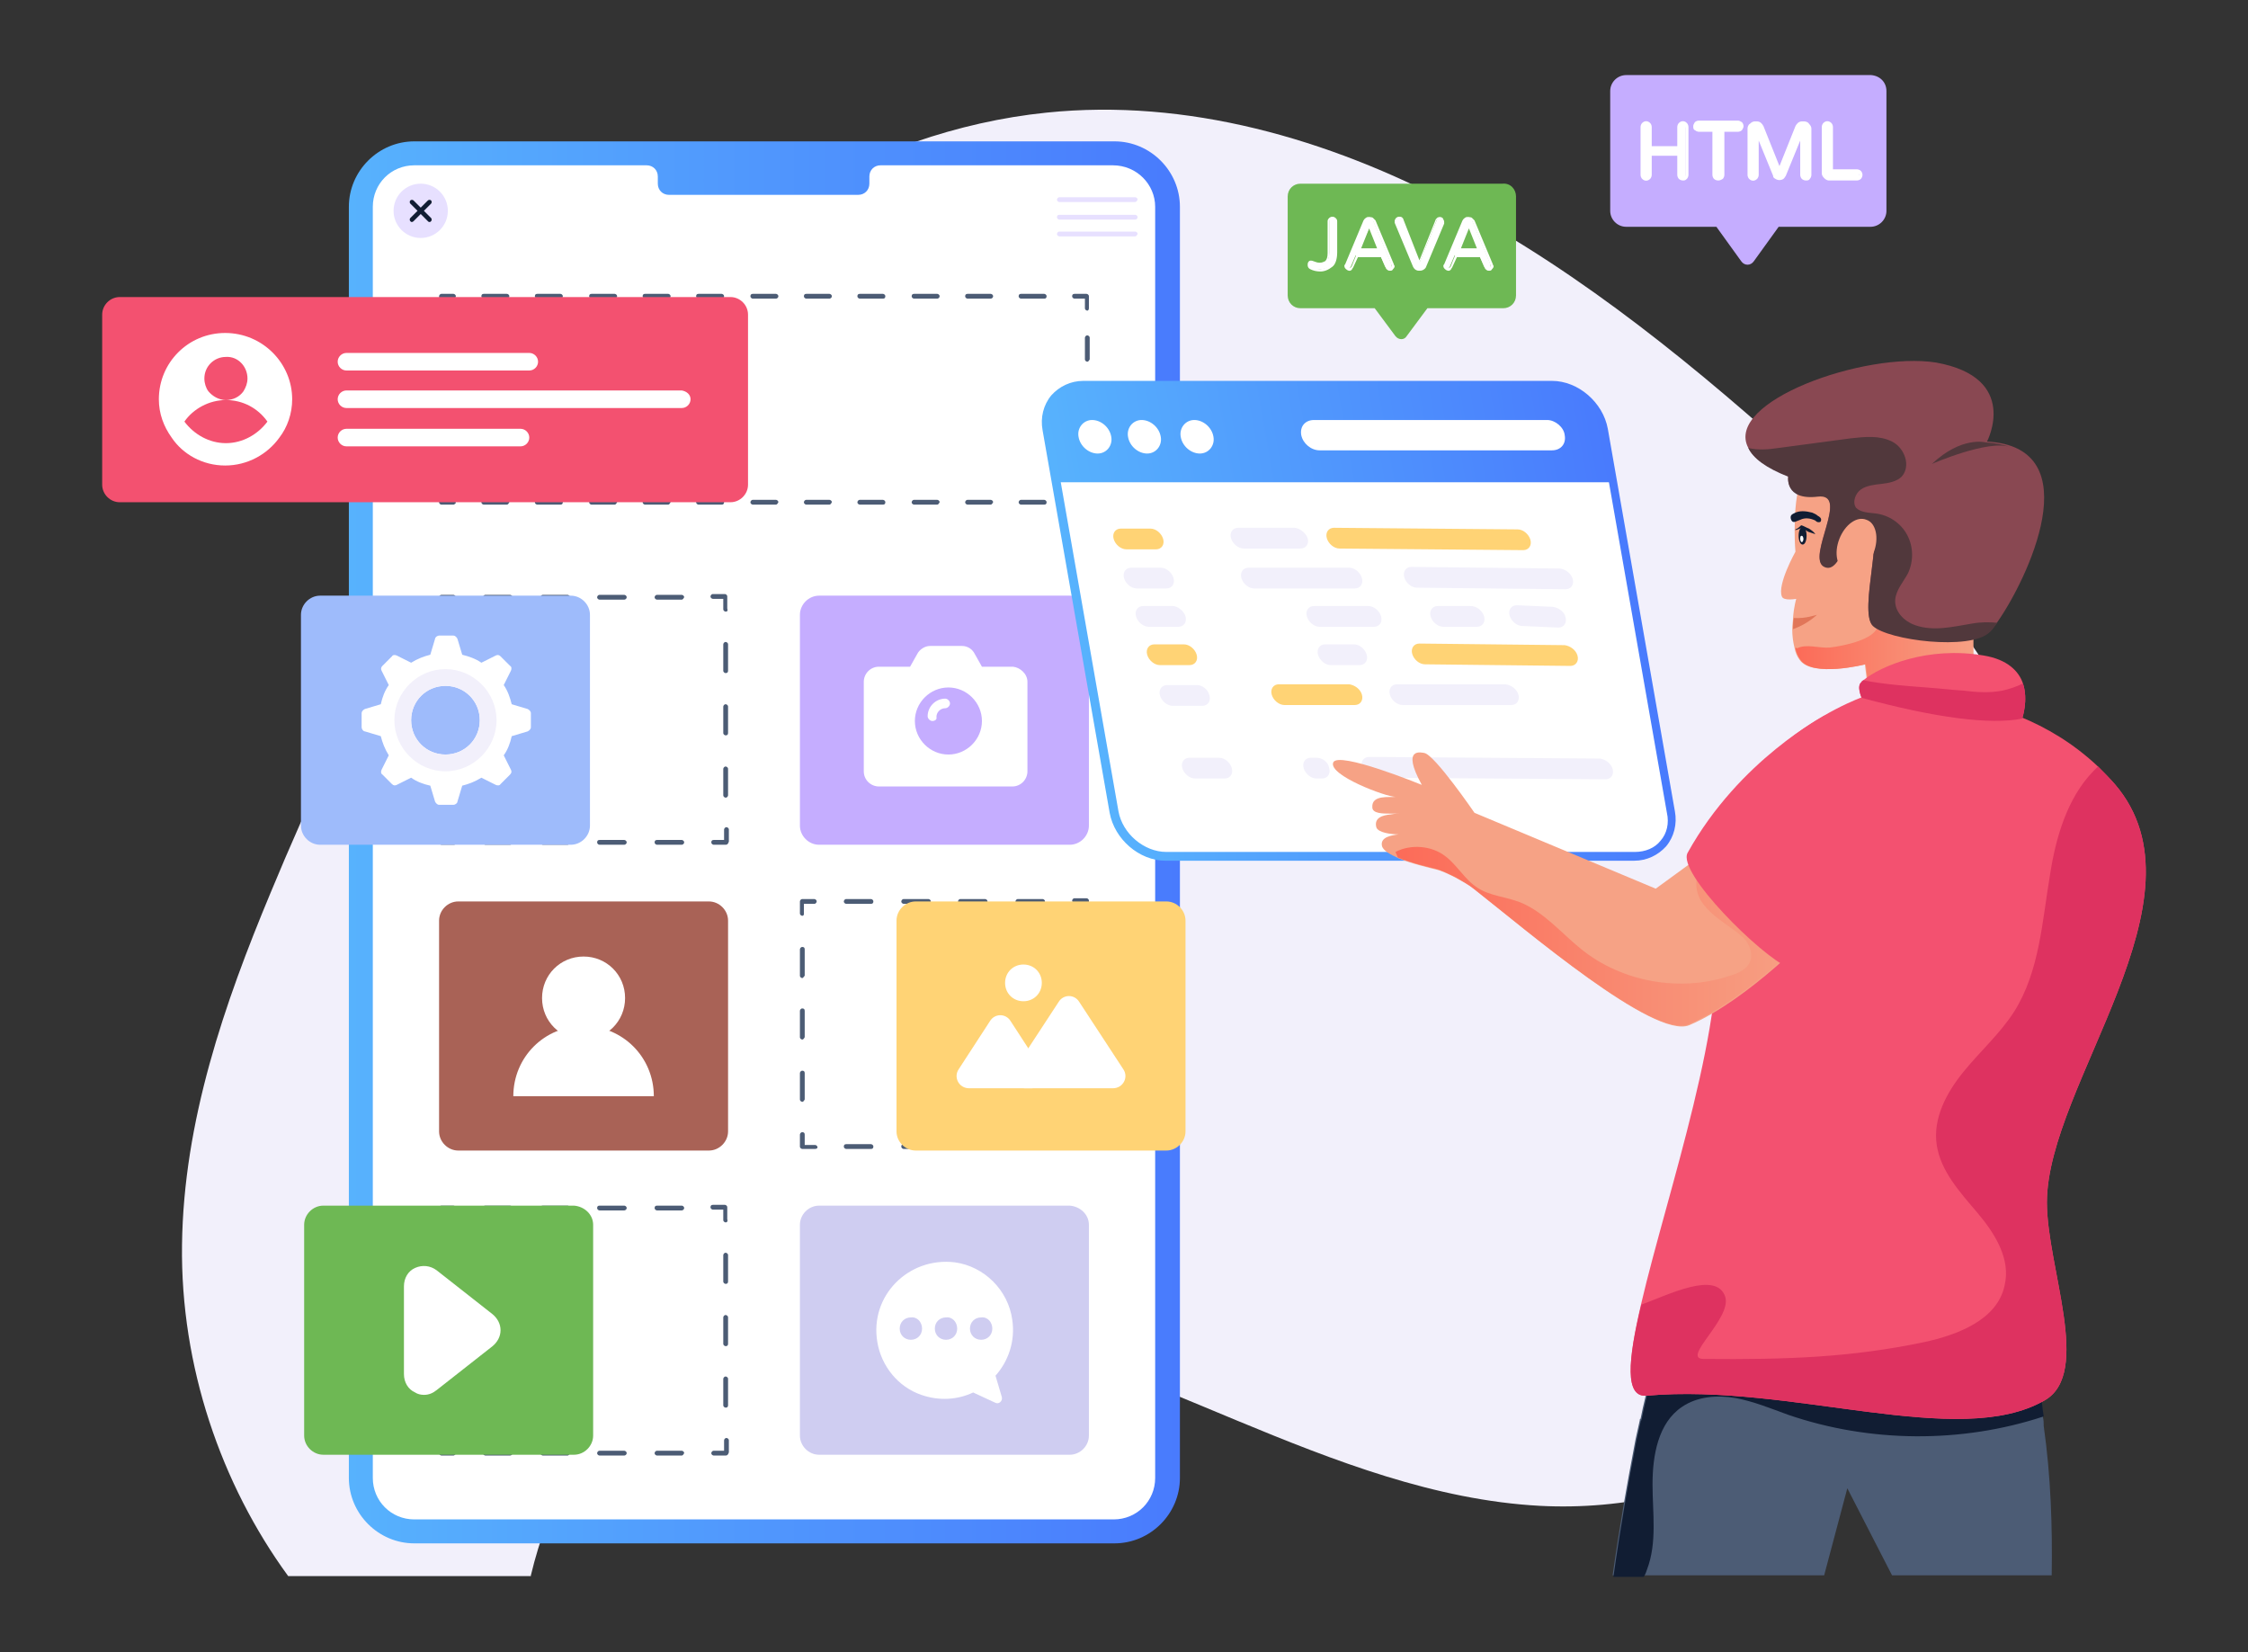 <svg xmlns="http://www.w3.org/2000/svg" enable-background="new 0 0 300 300" viewBox="9.201 46.595 281.589 206.91"><rect x="9.201" y="46.595" width="281.589" height="206.91" fill="#333333" stroke="none"/><path fill="#f2f0fb" d="M75.7 243.9c2.2-9.1 6.3-17 13.2-22.7 10.6-8.9 24.5-11 37.5-9.1 13 1.8 25.4 7.3 37.7 12.4 12.3 5.1 24.9 10 38 10.7 21 1.1 42.6-9.9 55-29.6 12.4-19.7 14.7-47.9 4.4-69.2-6.1-12.6-15.9-22.1-25.6-31-13.9-12.6-28.4-24.5-44.4-33s-33.7-13.5-51.2-11.7C117.9 63 97.1 76.2 80.9 94.3c-16.2 18-28.1 40.7-37.8 64.1-5.8 13.9-10.9 28.6-11.1 44.1-.2 15.2 4.9 30 13.3 41.5h30.4z"/><linearGradient id="a" x1="52.855" x2="156.963" y1="152.145" y2="152.145" gradientUnits="userSpaceOnUse"><stop offset="0" stop-color="#57b2fd"/><stop offset="1" stop-color="#497bfd"/></linearGradient><path fill="url(#a)" d="M157 72.5v159.2c0 4.5-3.7 8.2-8.2 8.2H61.1c-4.5 0-8.2-3.7-8.2-8.2V72.5c0-4.5 3.7-8.2 8.2-8.2h87.7c4.5 0 8.2 3.7 8.2 8.2z"/><path fill="#fff" d="M153.9 72.5v159.2c0 2.9-2.3 5.2-5.2 5.2H61.1c-2.9 0-5.2-2.3-5.2-5.2V72.5c0-2.9 2.3-5.2 5.2-5.2h29.1c.8 0 1.4.6 1.4 1.4v.9c0 .8.6 1.4 1.4 1.4h23.7c.8 0 1.4-.6 1.4-1.4v-.9c0-.8.6-1.4 1.4-1.4h29.1c3 0 5.3 2.4 5.3 5.2z"/><circle cx="61.9" cy="73" r="3.4" fill="#e7e0ff"/><path fill="#111d33" d="M63 74.4c-.1 0-.1 0-.2-.1l-2.2-2.2c-.1-.1-.1-.3 0-.4.1-.1.3-.1.4 0l2.2 2.2c.1.1.1.3 0 .4-.1.1-.1.1-.2.1z"/><path fill="#111d33" d="M60.8 74.4c-.1 0-.1 0-.2-.1s-.1-.3 0-.4l2.2-2.2c.1-.1.3-.1.4 0 .1.1.1.3 0 .4L61 74.3c-.1.1-.2.1-.2.1z"/><path fill="#e7e0ff" d="M151.4 71.9h-9.5c-.1 0-.3-.1-.3-.3 0-.1.1-.3.3-.3h9.5c.1 0 .3.1.3.3-.1.2-.2.3-.3.3zM151.4 74.1h-9.5c-.1 0-.3-.1-.3-.3s.1-.3.3-.3h9.5c.1 0 .3.1.3.3s-.2.3-.3.3zM151.4 76.2h-9.5c-.1 0-.3-.1-.3-.3 0-.1.1-.3.3-.3h9.5c.1 0 .3.1.3.3-.1.2-.2.3-.3.3z"/><path fill="#4c5c75" d="M145.4 85.5c-.1 0-.3-.1-.3-.3V84h-1.3c-.1 0-.3-.1-.3-.3s.1-.3.3-.3h1.5c.1 0 .3.1.3.3v1.5c0 .2-.1.3-.2.3zM145.4 104.6c-.1 0-.3-.1-.3-.3v-2.7c0-.1.1-.3.3-.3.1 0 .3.1.3.3v2.7c-.1.2-.2.3-.3.3zm0-6.3c-.1 0-.3-.1-.3-.3v-2.7c0-.1.1-.3.3-.3.1 0 .3.1.3.3V98c-.1.1-.2.3-.3.3zm0-6.4c-.1 0-.3-.1-.3-.3v-2.7c0-.1.1-.3.3-.3.1 0 .3.1.3.3v2.7c-.1.2-.2.3-.3.3zM145.4 109.8h-1.5c-.1 0-.3-.1-.3-.3 0-.1.1-.3.3-.3h1.3V108c0-.1.1-.3.3-.3.1 0 .3.1.3.3v1.5c-.2.2-.3.3-.4.3zM140 109.8h-2.9c-.1 0-.3-.1-.3-.3 0-.1.1-.3.3-.3h2.9c.1 0 .3.1.3.3 0 .2-.1.3-.3.3zm-6.7 0h-2.9c-.1 0-.3-.1-.3-.3 0-.1.1-.3.3-.3h2.9c.1 0 .3.1.3.3-.1.2-.2.3-.3.3zm-6.7 0h-2.9c-.1 0-.3-.1-.3-.3 0-.1.1-.3.3-.3h2.9c.1 0 .3.1.3.3-.1.2-.2.3-.3.3zm-6.8 0h-2.9c-.1 0-.3-.1-.3-.3 0-.1.1-.3.3-.3h2.9c.1 0 .3.1.3.3 0 .2-.1.3-.3.3zm-6.7 0h-2.9c-.1 0-.3-.1-.3-.3 0-.1.1-.3.3-.3h2.9c.1 0 .3.1.3.3-.1.2-.2.3-.3.3zm-6.7 0h-2.9c-.1 0-.3-.1-.3-.3 0-.1.1-.3.3-.3h2.9c.1 0 .3.1.3.3-.1.2-.2.3-.3.3zm-6.8 0h-2.9c-.1 0-.3-.1-.3-.3 0-.1.1-.3.3-.3h2.9c.1 0 .3.1.3.3 0 .2-.1.3-.3.3zm-6.7 0H90c-.1 0-.3-.1-.3-.3 0-.1.1-.3.3-.3h2.9c.1 0 .3.1.3.3-.1.2-.2.3-.3.3zm-6.7 0h-2.9c-.1 0-.3-.1-.3-.3 0-.1.1-.3.3-.3h2.9c.1 0 .3.1.3.3-.1.2-.2.3-.3.3zm-6.8 0h-2.9c-.1 0-.3-.1-.3-.3 0-.1.1-.3.3-.3h2.9c.1 0 .3.1.3.3 0 .2-.1.3-.3.3zm-6.7 0h-2.9c-.1 0-.3-.1-.3-.3 0-.1.1-.3.3-.3h2.9c.1 0 .3.1.3.3-.1.2-.2.3-.3.3zM66 109.8h-1.5c-.1 0-.3-.1-.3-.3V108c0-.1.1-.3.3-.3.1 0 .3.1.3.3v1.3H66c.1 0 .3.1.3.3-.1.1-.2.2-.3.2zM64.5 104.6c-.1 0-.3-.1-.3-.3v-2.7c0-.1.1-.3.3-.3.1 0 .3.1.3.3v2.7c-.1.2-.2.3-.3.3zm0-6.3c-.1 0-.3-.1-.3-.3v-2.7c0-.1.1-.3.3-.3.1 0 .3.1.3.3V98c-.1.1-.2.3-.3.3zm0-6.4c-.1 0-.3-.1-.3-.3v-2.7c0-.1.1-.3.3-.3.1 0 .3.1.3.3v2.7c-.1.2-.2.3-.3.3zM64.5 85.5c-.1 0-.3-.1-.3-.3v-1.5c0-.1.1-.3.3-.3H66c.1 0 .3.1.3.3s-.2.3-.3.3h-1.3v1.3c0 .1-.1.2-.2.2zM140 84h-2.9c-.1 0-.3-.1-.3-.3s.1-.3.3-.3h2.9c.1 0 .3.1.3.3s-.1.3-.3.3zm-6.7 0h-2.9c-.1 0-.3-.1-.3-.3s.1-.3.3-.3h2.9c.1 0 .3.1.3.3s-.2.3-.3.3zm-6.7 0h-2.9c-.1 0-.3-.1-.3-.3s.1-.3.3-.3h2.9c.1 0 .3.1.3.3s-.2.3-.3.3zm-6.8 0h-2.9c-.1 0-.3-.1-.3-.3s.1-.3.3-.3h2.9c.1 0 .3.1.3.3s-.1.3-.3.3zm-6.7 0h-2.9c-.1 0-.3-.1-.3-.3s.1-.3.3-.3h2.9c.1 0 .3.1.3.3s-.2.3-.3.3zm-6.7 0h-2.9c-.1 0-.3-.1-.3-.3s.1-.3.3-.3h2.9c.1 0 .3.1.3.3s-.2.3-.3.3zm-6.8 0h-2.9c-.1 0-.3-.1-.3-.3s.1-.3.3-.3h2.9c.1 0 .3.1.3.3s-.1.3-.3.3zm-6.7 0H90c-.1 0-.3-.1-.3-.3s.1-.3.3-.3h2.9c.1 0 .3.1.3.3s-.2.3-.3.3zm-6.7 0h-2.9c-.1 0-.3-.1-.3-.3s.1-.3.3-.3h2.9c.1 0 .3.1.3.3s-.2.3-.3.3zm-6.8 0h-2.9c-.1 0-.3-.1-.3-.3s.1-.3.3-.3h2.9c.1 0 .3.1.3.3s-.1.3-.3.3zm-6.7 0h-2.9c-.1 0-.3-.1-.3-.3s.1-.3.3-.3h2.9c.1 0 .3.1.3.3s-.2.3-.3.3z"/><path fill="#f35170" d="M102.9 86v21.3c0 1.2-1 2.2-2.2 2.2H24.2c-1.2 0-2.2-1-2.2-2.2V86c0-1.2 1-2.2 2.2-2.2h76.5c1.2 0 2.2 1 2.2 2.2z"/><path fill="#fff" d="M45.8 96.6c0 1.8-.6 3.5-1.6 4.8-1.5 2.1-4 3.5-6.8 3.5s-5.3-1.4-6.7-3.5c-1-1.4-1.6-3-1.6-4.8 0-4.6 3.7-8.3 8.3-8.3 4.7 0 8.4 3.8 8.4 8.3z"/><path fill="#f35170" d="M40.2 94c0 .6-.2 1.1-.5 1.6-.5.7-1.3 1.1-2.2 1.1-.9 0-1.7-.5-2.2-1.1-.3-.4-.5-1-.5-1.6 0-1.5 1.2-2.7 2.7-2.7 1.5-.1 2.7 1.2 2.7 2.7zM42.7 99.4c-1.2 1.6-3.1 2.7-5.2 2.7s-4-1.1-5.2-2.7c1.1-1.6 3.1-2.7 5.2-2.7s4 1 5.2 2.7z"/><path fill="#fff" d="M76.6 91.9c0 .6-.5 1.1-1.1 1.1H52.6c-.6 0-1.1-.5-1.1-1.1 0-.6.5-1.1 1.1-1.1h22.9c.6 0 1.1.5 1.1 1.1zM95.7 96.6c0 .6-.5 1.1-1.1 1.1h-42c-.6 0-1.1-.5-1.1-1.1 0-.6.5-1.1 1.1-1.1h42c.6.1 1.1.5 1.1 1.1zM75.5 101.4c0 .6-.5 1.1-1.1 1.1H52.6c-.6 0-1.1-.5-1.1-1.1 0-.6.5-1.1 1.1-1.1h21.8c.6 0 1.1.5 1.1 1.1z"/><path fill="#4c5c75" d="M100.1 123.2c-.1 0-.3-.1-.3-.3v-1.3h-1.3c-.1 0-.3-.1-.3-.3 0-.1.1-.3.3-.3h1.5c.1 0 .3.1.3.3v1.5c.1.3 0 .4-.2.4zM100.1 146.5c-.1 0-.3-.1-.3-.3v-3.3c0-.1.1-.3.3-.3.1 0 .3.1.3.3v3.3c0 .1-.1.3-.3.3zm0-7.8c-.1 0-.3-.1-.3-.3v-3.3c0-.1.1-.3.3-.3.1 0 .3.1.3.3v3.3c0 .2-.1.3-.3.3zm0-7.8c-.1 0-.3-.1-.3-.3v-3.3c0-.1.1-.3.3-.3.1 0 .3.1.3.3v3.3c0 .2-.1.3-.3.3zM100.1 152.4h-1.5c-.1 0-.3-.1-.3-.3s.1-.3.3-.3h1.3v-1.3c0-.1.1-.3.3-.3.1 0 .3.1.3.3v1.5c-.1.3-.2.4-.4.4zM94.6 152.4h-3.1c-.1 0-.3-.1-.3-.3s.1-.3.3-.3h3.1c.1 0 .3.1.3.3s-.2.3-.3.3zm-7.2 0h-3.1c-.1 0-.3-.1-.3-.3s.1-.3.3-.3h3.1c.1 0 .3.1.3.3s-.2.3-.3.3zm-7.1 0h-3.1c-.1 0-.3-.1-.3-.3s.1-.3.3-.3h3.1c.1 0 .3.1.3.3s-.2.3-.3.3zm-7.2 0H70c-.1 0-.3-.1-.3-.3s.1-.3.3-.3h3.1c.1 0 .3.1.3.3s-.2.3-.3.3zM66 152.4h-1.5c-.1 0-.3-.1-.3-.3v-1.5c0-.1.1-.3.3-.3.1 0 .3.1.3.3v1.3H66c.1 0 .3.1.3.3s-.2.2-.3.2zM64.5 146.5c-.1 0-.3-.1-.3-.3v-3.3c0-.1.1-.3.3-.3.1 0 .3.1.3.3v3.3c-.1.1-.2.3-.3.3zm0-7.8c-.1 0-.3-.1-.3-.3v-3.3c0-.1.1-.3.3-.3.1 0 .3.1.3.3v3.3c-.1.2-.2.3-.3.3zm0-7.8c-.1 0-.3-.1-.3-.3v-3.3c0-.1.1-.3.3-.3.1 0 .3.1.3.3v3.3c-.1.2-.2.3-.3.3zM64.5 123.2c-.1 0-.3-.1-.3-.3v-1.5c0-.1.1-.3.3-.3H66c.1 0 .3.1.3.3 0 .1-.1.3-.3.3h-1.3v1.3c0 .1-.1.2-.2.2zM94.6 121.7h-3.1c-.1 0-.3-.1-.3-.3 0-.1.1-.3.3-.3h3.1c.1 0 .3.1.3.3-.1.2-.2.3-.3.3zm-7.2 0h-3.1c-.1 0-.3-.1-.3-.3 0-.1.1-.3.3-.3h3.1c.1 0 .3.1.3.3 0 .2-.2.3-.3.3zm-7.1 0h-3.1c-.1 0-.3-.1-.3-.3 0-.1.1-.3.3-.3h3.1c.1 0 .3.1.3.3-.1.2-.2.3-.3.3zm-7.2 0H70c-.1 0-.3-.1-.3-.3 0-.1.1-.3.3-.3h3.1c.1 0 .3.1.3.3 0 .2-.2.3-.3.3zM145.4 161.3c-.1 0-.3-.1-.3-.3v-1.3h-1.3c-.1 0-.3-.1-.3-.3 0-.1.1-.3.3-.3h1.5c.1 0 .3.1.3.3v1.5c0 .3-.1.4-.2.4zM145.4 184.6c-.1 0-.3-.1-.3-.3V181c0-.1.1-.3.3-.3.1 0 .3.1.3.3v3.3c-.1.2-.2.3-.3.3zm0-7.8c-.1 0-.3-.1-.3-.3v-3.3c0-.1.1-.3.3-.3.1 0 .3.1.3.3v3.3c-.1.2-.2.3-.3.3zm0-7.7c-.1 0-.3-.1-.3-.3v-3.3c0-.1.1-.3.3-.3.1 0 .3.1.3.3v3.3c-.1.1-.2.3-.3.3zM145.4 190.5h-1.5c-.1 0-.3-.1-.3-.3s.1-.3.3-.3h1.3v-1.3c0-.1.1-.3.3-.3.1 0 .3.1.3.3v1.5c-.2.3-.3.4-.4.4zM139.8 190.5h-3.1c-.1 0-.3-.1-.3-.3s.1-.3.3-.3h3.1c.1 0 .3.1.3.3s-.2.3-.3.3zm-7.2 0h-3.1c-.1 0-.3-.1-.3-.3s.1-.3.3-.3h3.1c.1 0 .3.1.3.3s-.1.3-.3.3zm-7.1 0h-3.1c-.1 0-.3-.1-.3-.3s.1-.3.3-.3h3.1c.1 0 .3.1.3.3s-.2.3-.3.3zm-7.2 0h-3.1c-.1 0-.3-.1-.3-.3s.1-.3.3-.3h3.1c.1 0 .3.1.3.3s-.1.3-.3.3zM111.2 190.5h-1.5c-.1 0-.3-.1-.3-.3v-1.5c0-.1.1-.3.3-.3s.3.1.3.3v1.3h1.3c.1 0 .3.1.3.3s-.3.2-.4.2zM109.7 184.6c-.1 0-.3-.1-.3-.3V181c0-.1.1-.3.3-.3s.3.1.3.3v3.3c-.1.2-.2.3-.3.3zm0-7.8c-.1 0-.3-.1-.3-.3v-3.3c0-.1.1-.3.3-.3s.3.1.3.3v3.3c-.1.2-.2.3-.3.3zm0-7.7c-.1 0-.3-.1-.3-.3v-3.3c0-.1.1-.3.3-.3s.3.1.3.3v3.3c-.1.1-.2.3-.3.3zM109.7 161.3c-.1 0-.3-.1-.3-.3v-1.5c0-.1.1-.3.3-.3h1.5c.1 0 .3.1.3.3 0 .1-.1.3-.3.3h-1.3v1.3c0 .1-.1.2-.2.2zM139.8 159.8h-3.1c-.1 0-.3-.1-.3-.3 0-.1.1-.3.3-.3h3.1c.1 0 .3.1.3.3-.1.2-.2.3-.3.3zm-7.2 0h-3.1c-.1 0-.3-.1-.3-.3 0-.1.1-.3.3-.3h3.1c.1 0 .3.1.3.3 0 .2-.1.3-.3.3zm-7.1 0h-3.1c-.1 0-.3-.1-.3-.3 0-.1.1-.3.3-.3h3.1c.1 0 .3.1.3.3-.1.2-.2.3-.3.3zm-7.2 0h-3.1c-.1 0-.3-.1-.3-.3 0-.1.1-.3.3-.3h3.1c.1 0 .3.1.3.3 0 .2-.1.3-.3.3z"/><path fill="#9ebbfb" d="M83.1 123.6V150c0 1.3-1.1 2.4-2.4 2.4H49.3c-1.3 0-2.4-1.1-2.4-2.4v-26.4c0-1.3 1.1-2.4 2.4-2.4h31.4c1.3 0 2.4 1.1 2.4 2.4z"/><path fill="#c5adff" d="M145.6 123.6V150c0 1.3-1.1 2.4-2.4 2.4h-31.4c-1.3 0-2.4-1.1-2.4-2.4v-26.4c0-1.3 1.1-2.4 2.4-2.4h31.4c1.3 0 2.4 1.1 2.4 2.4z"/><path fill="#ffd375" d="M157.7 161.9v26.4c0 1.3-1.1 2.4-2.4 2.4h-31.4c-1.3 0-2.4-1.1-2.4-2.4v-26.4c0-1.3 1.1-2.4 2.4-2.4h31.4c1.3 0 2.4 1.1 2.4 2.4z"/><path fill="#a96256" d="M100.4 161.9v26.4c0 1.3-1.1 2.4-2.4 2.4H66.6c-1.3 0-2.4-1.1-2.4-2.4v-26.4c0-1.3 1.1-2.4 2.4-2.4H98c1.3 0 2.4 1.1 2.4 2.4z"/><path fill="#cfcdf1" d="M145.6 200v26.4c0 1.3-1.1 2.4-2.4 2.4h-31.4c-1.3 0-2.4-1.1-2.4-2.4V200c0-1.3 1.1-2.4 2.4-2.4h31.4c1.3.1 2.4 1.1 2.4 2.4z"/><path fill="#4c5c75" d="M100.1 199.7c-.1 0-.3-.1-.3-.3v-1.3h-1.3c-.1 0-.3-.1-.3-.3s.1-.3.3-.3h1.5c.1 0 .3.1.3.3v1.5c.1.2 0 .4-.2.4zM100.1 222.9c-.1 0-.3-.1-.3-.3v-3.3c0-.1.1-.3.3-.3.1 0 .3.1.3.3v3.3c0 .2-.1.3-.3.3zm0-7.7c-.1 0-.3-.1-.3-.3v-3.3c0-.1.1-.3.3-.3.1 0 .3.1.3.3v3.3c0 .2-.1.3-.3.3zm0-7.8c-.1 0-.3-.1-.3-.3v-3.3c0-.1.1-.3.3-.3.1 0 .3.1.3.3v3.3c0 .2-.1.3-.3.3zM100.1 228.9h-1.5c-.1 0-.3-.1-.3-.3 0-.1.1-.3.3-.3h1.3V227c0-.1.1-.3.3-.3.1 0 .3.1.3.3v1.5c-.1.3-.2.4-.4.4zM94.6 228.9h-3.1c-.1 0-.3-.1-.3-.3 0-.1.1-.3.3-.3h3.1c.1 0 .3.1.3.3-.1.2-.2.3-.3.3zm-7.2 0h-3.1c-.1 0-.3-.1-.3-.3 0-.1.1-.3.3-.3h3.1c.1 0 .3.1.3.3 0 .2-.2.3-.3.3zm-7.1 0h-3.1c-.1 0-.3-.1-.3-.3 0-.1.1-.3.3-.3h3.1c.1 0 .3.1.3.3-.1.2-.2.3-.3.3zm-7.2 0H70c-.1 0-.3-.1-.3-.3 0-.1.1-.3.3-.3h3.1c.1 0 .3.1.3.3 0 .2-.2.3-.3.3zM66 228.9h-1.5c-.1 0-.3-.1-.3-.3v-1.5c0-.1.1-.3.3-.3.1 0 .3.1.3.3v1.3H66c.1 0 .3.1.3.3-.1.1-.2.2-.3.2zM64.5 222.9c-.1 0-.3-.1-.3-.3v-3.3c0-.1.1-.3.3-.3.1 0 .3.1.3.3v3.3c-.1.2-.2.3-.3.3zm0-7.7c-.1 0-.3-.1-.3-.3v-3.3c0-.1.1-.3.3-.3.1 0 .3.1.3.3v3.3c-.1.2-.2.3-.3.3zm0-7.8c-.1 0-.3-.1-.3-.3v-3.3c0-.1.1-.3.3-.3.1 0 .3.1.3.3v3.3c-.1.2-.2.3-.3.3zM64.5 199.7c-.1 0-.3-.1-.3-.3v-1.5c0-.1.1-.3.3-.3H66c.1 0 .3.1.3.3s-.1.3-.3.3h-1.3v1.3s-.1.2-.2.2zM94.6 198.2h-3.1c-.1 0-.3-.1-.3-.3s.1-.3.3-.3h3.1c.1 0 .3.1.3.3s-.2.3-.3.3zm-7.2 0h-3.1c-.1 0-.3-.1-.3-.3s.1-.3.3-.3h3.1c.1 0 .3.1.3.3s-.2.3-.3.3zm-7.1 0h-3.1c-.1 0-.3-.1-.3-.3s.1-.3.3-.3h3.1c.1 0 .3.1.3.3s-.2.3-.3.3zm-7.2 0H70c-.1 0-.3-.1-.3-.3s.1-.3.3-.3h3.1c.1 0 .3.1.3.3s-.2.3-.3.3z"/><path fill="#6eb854" d="M83.5 200v26.4c0 1.3-1.1 2.4-2.4 2.4H49.7c-1.3 0-2.4-1.1-2.4-2.4V200c0-1.3 1.1-2.4 2.4-2.4h31.4c1.3.1 2.4 1.1 2.4 2.4z"/><path fill="#fff" d="m75.3 135.4-2-.6c-.2-.8-.5-1.7-1-2.4l.9-1.8c.1-.2.1-.5-.1-.6l-1.2-1.2c-.2-.2-.4-.2-.6-.1l-1.8.9c-.7-.5-1.6-.8-2.4-1l-.6-2c-.1-.2-.3-.4-.5-.4h-1.8c-.2 0-.5.2-.5.4l-.6 2c-.8.2-1.6.5-2.4 1l-1.8-.9c-.2-.1-.5-.1-.6.1l-1.2 1.2c-.2.2-.2.4-.1.6l.9 1.8c-.5.7-.8 1.5-1 2.4l-2 .6c-.2.1-.4.3-.4.5v1.8c0 .2.2.5.4.5l2 .6c.2.8.5 1.6 1 2.4L57 143c-.1.2-.1.5.1.6l1.2 1.2c.2.2.4.2.6.1l1.8-.9c.7.5 1.5.8 2.4 1l.6 2c.1.2.3.4.5.4H66c.2 0 .5-.2.5-.4l.6-2c.8-.2 1.6-.5 2.4-1l1.8.9c.2.1.5.1.6-.1l1.2-1.2c.2-.2.2-.4.1-.6l-.9-1.8c.5-.7.8-1.5 1-2.4l2-.6c.2-.1.4-.3.4-.5v-1.8c0-.2-.2-.4-.4-.5zM65 141.1c-2.4 0-4.3-1.9-4.3-4.3s1.9-4.3 4.3-4.3 4.3 1.9 4.3 4.3-1.9 4.3-4.3 4.3z"/><path fill="#f2f0fb" d="M65 130.4c-3.5 0-6.4 2.9-6.4 6.4 0 3.5 2.9 6.4 6.4 6.4 3.5 0 6.4-2.9 6.4-6.4 0-3.5-2.9-6.4-6.4-6.4zm0 10.7c-2.4 0-4.3-1.9-4.3-4.3s1.9-4.3 4.3-4.3 4.3 1.9 4.3 4.3-1.9 4.3-4.3 4.3z"/><path fill="#fff" d="M138.4 182.9h-7.8c-1.3 0-2-1.4-1.3-2.4l3.9-6c.6-1 2-1 2.6 0l3.9 6c.7 1-.1 2.4-1.3 2.4z"/><path fill="#fff" d="M148.6 182.9h-11c-1.3 0-2-1.4-1.3-2.4l5.5-8.4c.6-1 2-1 2.6 0l5.5 8.4c.7 1 0 2.4-1.3 2.4zM139.7 169.7c0 1.3-1 2.3-2.3 2.3-1.3 0-2.3-1-2.3-2.3 0-1.3 1-2.3 2.3-2.3 1.3 0 2.3 1 2.3 2.3zM70.7 215.1l-7 5.5c-1.5 1.2-3.7.1-3.7-1.8v-11c0-1.9 2.2-3 3.7-1.8l7 5.5c1.2.9 1.2 2.6 0 3.6z"/><path fill="#fff" d="M62.3 221.3c-.4 0-.8-.1-1.1-.3-.9-.4-1.4-1.3-1.4-2.3v-11c0-1 .5-1.9 1.4-2.3.9-.4 1.9-.3 2.7.3l7 5.5c.6.5 1 1.2 1 2s-.4 1.5-1 2l-7 5.5c-.5.4-1 .6-1.6.6zm0-15.6c-.3 0-.6.1-.9.2-.7.4-1.1 1-1.1 1.8v11c0 .8.4 1.5 1.1 1.8.7.3 1.5.3 2.2-.2l7-5.5c.5-.4.8-1 .8-1.6 0-.6-.3-1.2-.8-1.6l-7-5.5c-.4-.2-.8-.4-1.3-.4zM137.9 132v11.2c0 1-.8 1.9-1.9 1.9h-16.7c-1 0-1.9-.8-1.9-1.9V132c0-1 .8-1.9 1.9-1.9h3.9l.9-1.6c.3-.6 1-1 1.6-1h4c.7 0 1.3.4 1.6 1l.9 1.6h3.9c.9.1 1.8.9 1.8 1.9z"/><path fill="#c5adff" d="M132.2 136.9c0 2.3-1.9 4.2-4.2 4.2-2.3 0-4.2-1.9-4.2-4.2 0-2.3 1.9-4.2 4.2-4.2 2.3 0 4.2 1.9 4.2 4.2z"/><path fill="#fff" d="M126 136.9c-.3 0-.6-.3-.6-.6 0-1.2 1-2.2 2.2-2.2.3 0 .6.3.6.6s-.3.6-.6.6c-.6 0-1.1.5-1.1 1.1.1.3-.2.5-.5.5zM73.5 183.9c0-4.9 3.9-8.8 8.8-8.8s8.8 3.9 8.8 8.8H73.5z"/><path fill="#fff" d="M87.5 171.6c0 2.9-2.3 5.2-5.2 5.2-2.9 0-5.2-2.3-5.2-5.2 0-2.9 2.3-5.2 5.2-5.2 2.9 0 5.2 2.3 5.2 5.2zM119.1 214.7c.5 3 2.6 5.6 5.5 6.6 2.3.8 4.6.6 6.5-.3l2.8 1.3c.4.2.9-.2.8-.7l-.8-2.7c1.6-1.8 2.5-4.3 2.1-7-.5-3.7-3.5-6.7-7.2-7.2-5.8-.7-10.7 4.2-9.7 10z"/><path fill="#cfcdf1" d="M124.7 213c0 .8-.6 1.4-1.4 1.4-.8 0-1.4-.6-1.4-1.4 0-.8.6-1.4 1.4-1.4.8-.1 1.4.6 1.4 1.4zM129.1 213c0 .8-.6 1.4-1.4 1.4-.8 0-1.4-.6-1.4-1.4 0-.8.6-1.4 1.4-1.4.8-.1 1.4.6 1.4 1.4zM133.5 213c0 .8-.6 1.4-1.4 1.4-.8 0-1.4-.6-1.4-1.4 0-.8.6-1.4 1.4-1.4.8-.1 1.4.6 1.4 1.4z"/><path fill="#fff" d="m210 100.4 8.4 47.9c.5 3.1-1.5 5.5-4.6 5.5h-58.7c-3.1 0-6-2.5-6.5-5.5l-8.4-47.9c-.5-3.1 1.5-5.5 4.6-5.5h58.7c3.1 0 6 2.4 6.5 5.5z"/><linearGradient id="b" x1="785.25" x2="856.021" y1="124.368" y2="124.368" gradientTransform="matrix(1 0 .176 1 -663.128 0)" gradientUnits="userSpaceOnUse"><stop offset="0" stop-color="#57b2fd"/><stop offset="1" stop-color="#497bfd"/></linearGradient><path fill="url(#b)" d="M213.9 154.4h-58.7c-3.3 0-6.4-2.7-7-6l-8.4-47.9c-.3-1.6.1-3.2 1.1-4.4 1-1.1 2.4-1.8 4-1.8h58.7c3.3 0 6.4 2.7 7 6l8.4 47.9c.3 1.6-.1 3.2-1.1 4.4-1 1.1-2.4 1.8-4 1.8zm-69-59c-1.3 0-2.5.5-3.2 1.4-.8.9-1.1 2.2-.8 3.5l8.4 47.9c.5 2.8 3.2 5.1 6 5.1H214c1.3 0 2.5-.5 3.2-1.4.8-.9 1.1-2.2.8-3.5l-8.4-47.9c-.5-2.8-3.2-5.1-6-5.1h-58.7z"/><linearGradient id="c" x1="785.757" x2="855.513" y1="100.914" y2="100.914" gradientTransform="matrix(1 0 .176 1 -663.128 0)" gradientUnits="userSpaceOnUse"><stop offset="0" stop-color="#57b2fd"/><stop offset="1" stop-color="#497bfd"/></linearGradient><path fill="url(#c)" d="m211.2 107-1.2-6.6c-.5-3.1-3.5-5.5-6.5-5.5h-58.7c-3.1 0-5.1 2.5-4.6 5.5l1.2 6.6h69.8z"/><path fill="#fff" d="M205.2 101.1c.2 1.1-.5 1.9-1.6 1.9h-29.1c-1.1 0-2.1-.9-2.3-1.9-.2-1.1.5-1.9 1.6-1.9H203c1 0 2.1.9 2.2 1.9zM154.6 101.3c.2 1.1-.6 2.1-1.7 2.1s-2.2-.9-2.4-2.1c-.2-1.1.6-2.1 1.7-2.1s2.2.9 2.4 2.1zM148.4 101.3c.2 1.1-.6 2.1-1.7 2.1s-2.2-.9-2.4-2.1c-.2-1.1.6-2.1 1.7-2.1s2.2.9 2.4 2.1zM161.2 101.3c.2 1.1-.6 2.1-1.7 2.1s-2.2-.9-2.4-2.1c-.2-1.1.6-2.1 1.7-2.1s2.2.9 2.4 2.1z"/><path fill="#f2f0fb" d="M173 114c.2.7-.2 1.3-.9 1.3H165c-.7 0-1.4-.6-1.6-1.3-.2-.7.2-1.3.9-1.3h7.1c.7.1 1.4.7 1.6 1.3zM179.8 119c.2.7-.2 1.3-.9 1.3h-12.6c-.7 0-1.4-.6-1.6-1.3-.2-.7.2-1.3.9-1.3h12.6c.7 0 1.4.6 1.6 1.3zM182.2 123.8c.2.7-.2 1.3-.9 1.3h-6.8c-.7 0-1.4-.6-1.6-1.3-.2-.7.2-1.3.9-1.3h6.8c.7 0 1.4.6 1.6 1.3zM180.4 128.6c.2.7-.2 1.3-.9 1.3h-3.6c-.7 0-1.4-.6-1.6-1.3-.2-.7.2-1.3.9-1.3h3.6c.7 0 1.4.6 1.6 1.3z"/><path fill="#ffd375" d="M179.8 133.6c.2.7-.2 1.3-.9 1.3h-8.8c-.7 0-1.4-.6-1.6-1.3-.2-.7.2-1.3.9-1.3h8.8c.7.1 1.4.6 1.6 1.3z"/><path fill="#f2f0fb" d="M175.7 142.8c.2.7-.2 1.3-.9 1.3h-.7c-.7 0-1.4-.6-1.6-1.3-.2-.7.2-1.3.9-1.3h.7c.8 0 1.5.6 1.6 1.3zM211.2 142.9c.2.7-.2 1.3-.9 1.3l-28.9-.2c-.7 0-1.4-.6-1.6-1.3-.2-.7.2-1.3.9-1.3l28.9.2c.7.1 1.4.6 1.6 1.3zM199.4 133.6c.2.7-.2 1.3-.9 1.3h-13.6c-.7 0-1.4-.6-1.6-1.3-.2-.7.2-1.3.9-1.3h13.6c.7.1 1.4.6 1.6 1.3z"/><path fill="#ffd375" d="M206.8 128.7c.2.7-.2 1.3-.9 1.3l-18.2-.2c-.7 0-1.4-.6-1.6-1.3-.2-.7.2-1.3.9-1.3l18.2.2c.7.1 1.4.6 1.6 1.3z"/><path fill="#f2f0fb" d="M195.1 123.8c.2.7-.2 1.3-.9 1.3H190c-.7 0-1.4-.6-1.6-1.3-.2-.7.2-1.3.9-1.3h4.1c.8 0 1.5.6 1.7 1.3zM205.3 123.9c.2.7-.2 1.3-.9 1.3l-4.5-.2c-.7 0-1.4-.6-1.6-1.3-.2-.7.2-1.3.9-1.3l4.5.2c.8.1 1.5.7 1.6 1.3zM206.2 119.1c.2.7-.2 1.3-.9 1.3l-18.6-.2c-.7 0-1.4-.6-1.6-1.3-.2-.7.2-1.3.9-1.3l18.6.2c.7.1 1.4.6 1.6 1.3z"/><path fill="#ffd375" d="M200.9 114.2c.2.7-.2 1.3-.9 1.3l-23-.2c-.7 0-1.4-.6-1.6-1.3-.2-.7.2-1.3.9-1.3l23 .2c.7 0 1.4.6 1.6 1.3zM153.3 112.8h-3.7c-.7 0-1.1.6-.9 1.3.2.7.9 1.3 1.6 1.3h3.7c.7 0 1.1-.6.9-1.3-.2-.7-.9-1.3-1.6-1.3z"/><path fill="#f2f0fb" d="M154.6 117.7h-3.7c-.7 0-1.1.6-.9 1.3.2.7.9 1.3 1.6 1.3h3.7c.7 0 1.1-.6.9-1.3-.2-.7-.9-1.3-1.6-1.3zM156.1 122.5h-3.7c-.7 0-1.1.6-.9 1.3.2.7.9 1.3 1.6 1.3h3.7c.7 0 1.1-.6.9-1.3-.2-.7-1-1.3-1.6-1.3z"/><path fill="#ffd375" d="M157.5 127.3h-3.7c-.7 0-1.1.6-.9 1.3.2.7.9 1.3 1.6 1.3h3.7c.7 0 1.1-.6.9-1.3-.2-.7-.9-1.3-1.6-1.3z"/><path fill="#f2f0fb" d="M159.1 132.4h-3.7c-.7 0-1.1.6-.9 1.3.2.7.9 1.3 1.6 1.3h3.7c.7 0 1.1-.6.9-1.3-.2-.8-.9-1.3-1.6-1.3zM163.5 142.8c.2.7-.2 1.3-.9 1.3h-3.7c-.7 0-1.4-.6-1.6-1.3-.2-.7.2-1.3.9-1.3h3.7c.7 0 1.4.6 1.6 1.3z"/><path fill="#4c5c75" d="M266.2 243.9h-20l-5.6-10.9-2.9 10.9h-26.5c.9-6.4 1.9-11.9 2.7-16.1.2-1.2.5-2.3.7-3.3 0-.1 0-.2.1-.2.2-1 .4-1.9.6-2.7.2-.7.3-1.3.4-1.6.1-.3.1-.5.1-.5l3.8.1 45 .6c.2 1.3.4 2.6.5 3.9.1.4.1.7.1 1.1.9 6.3 1.1 12.7 1 18.7z"/><path fill="#111d33" d="M265.2 224c-10.3 3.4-21.8 3.3-32-.2-2.2-.8-4.4-1.7-6.6-2.1-2.3-.4-4.8-.2-6.7 1.1-3 2-3.7 6.1-3.7 9.7 0 3.6.6 7.3-.7 10.7-.1.3-.2.6-.4.9h-3.8c.9-6.4 1.9-11.9 2.7-16.1.2-1.2.5-2.3.7-3.3 0-.1 0-.2.1-.2.2-1 .4-1.9.6-2.7.2-.7.3-1.3.4-1.6.1-.3.1-.5.1-.5l3.8.1 45 .6c.2 1 .3 2.3.5 3.6z"/><path fill="#f6a285" d="M232.4 121.3c.2.6 1.8.3 1.8.3s-.3 1-.4 2.4c0 .4-.1.9-.1 1.4 0 .8.1 1.6.3 2.4.1.5.3 1 .6 1.4 1.5 2.3 8.2.6 8.2.6l.4 3.2 13.9.7s-1.5-1.7-.4-14.2c.5-5.5-2.4-9.4-6.1-12-4.8-3.4-11-4.5-13.4-3.8-2.8.9-3.2 6-3.2 9.3v.1c0 1.5.1 2.6.1 2.6s-2.3 4.1-1.7 5.6z"/><linearGradient id="d" x1="5670.587" x2="5693.617" y1="120.523" y2="120.523" gradientTransform="matrix(-1 0 0 1 5927.729 0)" gradientUnits="userSpaceOnUse"><stop offset="0" stop-color="#f6a285"/><stop offset="1" stop-color="#fc6b58"/></linearGradient><path fill="url(#d)" d="M234.1 127.8c.1.5.3 1 .6 1.4 1.5 2.3 8.2.6 8.2.6l.4 3.2 13.9.7s-1.5-1.7-.4-14.2c.5-5.5-2.4-9.4-6.1-12-.6 0-1.1 0-1.7.1-1.4.2-.3 1.1-1.4 2-1.6 1.4-1.3 3.2-2.3 4.8-1.2 1.8-1.7 4-1.4 6.2.2 1.5.8 2.9.5 4.4-.3 1.7-4.3 2.5-6 2.7-1.4.1-2.9-.5-4.1.1-.1-.1-.2-.1-.2 0z"/><path fill="#f35170" d="M215.5 221.4c18.1-1.6 39 6.8 49.8.6 6-3.4.3-16.7.3-24.8 0-14.8 20.8-38.1 8.5-52.4-.7-.8-1.4-1.5-2.1-2.2-12.3-11.6-29.5-8.7-29.5-8.7s-21.8 7.7-18.5 27.9c1.9 11.7-6 34.3-9.2 48-1.7 7.2-2.1 11.9.7 11.6z"/><path fill="#f6a285" d="M184.9 151c-.1 0-.3 0-.6.1.3-.1.5-.1.6-.1z"/><path fill="#f6a285" d="M181.1 147.7c0 .8 1.3.8 2.3.8h1.2c-.2 0-.7 0-1.2.1-1 .1-2.1.4-1.8 1.6.2.7 1.9.9 2.8.9-.8.1-2.3.3-2.1 1.4.1.6 1 1.1 2.1 1.6 1.7.7 3.9 1.2 4.7 1.4.5.1 1.4.5 2.4 1 .9.5 1.8 1 2.4 1.5 6.5 5.1 22.5 18.8 26.9 17 7.5-3.2 15.9-12.1 15.9-12.1L224.6 152l-2.1 1.6-5.9 4.3-22.7-9.5s-5-7.3-6.3-7.5c-.2 0-3-.9-.3 4 0 0-10.5-4.3-11.1-2.8-.6 1.6 6.6 4.3 7.8 4.3-.7.1-3-.3-2.9 1.3z"/><linearGradient id="e" x1="5691.271" x2="5743.753" y1="163.495" y2="163.495" gradientTransform="matrix(-1 0 0 1 5927.729 0)" gradientUnits="userSpaceOnUse"><stop offset="0" stop-color="#f6a285"/><stop offset="1" stop-color="#fc6b58"/></linearGradient><path fill="url(#e)" d="M184 153.3c.1.2.2.5.3.7 1.7.7 3.9 1.2 4.7 1.4.5.1 1.4.5 2.4 1 .9.5 1.8 1 2.4 1.5 6.5 5.1 22.5 18.8 26.9 17 7.5-3.2 15.9-12.1 15.9-12.1l-12-10.8-2.1 1.6c-.1.7-.2 1.4-.5 2.1-.5 1.2-.4 2.5.2 3.6.9 1.5 2.4 2.5 3.8 3.5.7.5 1.4 1 1.9 1.6.5.7.8 1.6.6 2.4-.3 1.1-1.5 1.7-2.6 2-6.2 2.1-13.5.8-18.6-3.3-2.5-2-4.7-4.7-7.7-5.9-1.8-.7-3.8-.8-5.3-1.8-1.6-1-2.6-2.9-4.1-4-1.7-1.3-4.3-1.5-6.2-.5z"/><path fill="#f35170" d="M242.4 134c9.2 2.5 16.1 3.4 20.1 2.6 0 0 .8-2.3.1-4.4-.5-1.5-1.9-3-4.9-3.5-7-1.2-12.9 1.3-15.1 3.1-.1.1-.2.1-.2.2-.7.5 0 2 0 2zM237.8 136.2s-10.7 5.5-17.2 17.2c-1.4 2.5 9.3 13 12.5 14.3 4 1.5 14.6-8.8 14.6-8.8l-9.9-22.7z"/><path fill="#894852" d="M228.2 102.7c.6 1.2 2.2 2.4 5 3.5 0 0-.5 3 3.7 2.5 4.1-.5-1.5 7.7.8 8.8 2.3 1.1 2.9-5.8 5.4-5.7 2.5.2-1.2 11.3.7 13.1 1.9 1.8 12.2 3.1 14.6.8.3-.2.6-.7 1-1.2 3.6-5.1 11.8-21.9-1.3-22.6 0 0 4.2-8-6.4-9.9-8.9-1.4-26.6 4.9-23.5 10.7z"/><path fill="#111d33" d="M234.5 113.7c0 .6.2 1.1.5 1.1s.5-.5.5-1.1c0-.6-.2-1.1-.5-1.1s-.5.5-.5 1.1z"/><path fill="#fff" d="M234.7 114.1c0 .2.1.4.2.4s.2-.2.2-.4-.1-.4-.2-.4c-.2 0-.2.2-.2.4z"/><path fill="#de3260" d="M242.4 134c9.2 2.5 16.1 3.4 20.1 2.6 0 0 .8-2.3.1-4.4-.8.4-1.7.7-2.6.9-1.6.3-3.2.2-4.8 0-1.6-.1-3.2-.3-4.7-.4-2.7-.2-5.3-.4-7.9-.9-.1.1-.2.1-.2.2-.7.5 0 2 0 2z"/><path fill="#111d33" d="M236.2 110.8c-.8-.2-1.6-.3-2.3.1-.2.1-.4.2-.4.5 0 .2.1.4.2.5s.3.1.5 0 .3-.1.5-.2c.6-.3 1.3-.2 1.9.1.1.1.2.2.4.2.1 0 .3 0 .3-.2.1-.3-.2-.5-.4-.6-.2-.2-.5-.3-.7-.4zM234.1 112.9v.1c.3-.1.6-.2.8-.3.3.2.5.3.8.5l.9.3c-.2-.3-.5-.5-.8-.7-.3-.1-.6-.3-.9-.4h-.1c-.2.2-.4.4-.7.5z"/><path fill="#e17659" d="M233.8 125.4c.8-.3 1.9-.8 3-1.8-.1 0-1.4.5-2.9.4-.1.4-.1.9-.1 1.4z"/><path fill="#51383c" d="M233.2 106.3s-.5 3 3.7 2.5c4.1-.5-1.5 7.7.8 8.8 2.3 1.1 2.9-5.8 5.4-5.7 2.5.2-1.2 11.3.7 13.1 1.9 1.8 12.2 3.1 14.6.8.3-.2.6-.7 1-1.2-1-.1-2.1-.1-3.2.1-2.4.4-4.8 1-7.1.2-1.4-.5-2.6-1.7-2.5-3.2.1-1.2 1-2.2 1.6-3.3.7-1.5.7-3.3-.1-4.8-.8-1.5-2.3-2.5-4-2.7-.8-.1-1.8-.1-2.4-.7-.5-.7-.1-1.8.6-2.3.7-.5 1.7-.6 2.6-.7.9-.1 1.9-.3 2.5-.9 1.2-1.3.4-3.6-1.2-4.4-1.6-.8-3.4-.6-5.2-.4l-9 1.2c-1.3.2-2.6.3-3.8 0 .6 1.3 2.2 2.5 5 3.6z"/><path fill="#f6a285" d="M239.6 114.1c-.7 1.8-.3 3.6.9 4.1 1.2.5 2.7-.6 3.4-2.4.7-1.8.3-3.7-.9-4.1-1.2-.5-2.7.6-3.4 2.4z"/><path fill="#51383c" d="M257.9 102s-3-.8-6.7 2.7c0 0 7.1-3.1 9.8-2.1-.8-.3-1.7-.5-3.1-.6z"/><path fill="#de3260" d="M215.5 221.4c18.1-1.6 39 6.8 49.8.6 6-3.4.3-16.7.3-24.8 0-14.8 20.8-38.1 8.5-52.4-.7-.8-1.4-1.5-2.1-2.2l-.6.6c-3.3 3.4-4.7 8.4-5.4 12.9-1 5.9-1.3 12.1-4.5 17.2-1.8 2.8-4.3 5-6.4 7.6-2.1 2.6-3.8 5.8-3.3 9.1s2.9 5.9 5.1 8.5c2.2 2.6 4.2 5.8 3.4 9.1-.9 4.3-5.9 6.2-10.1 7.1-9.1 1.9-17 2.2-27.6 2.1-2.9 0 3.6-5.1 2.7-7.8-1.1-3.3-7.2-.2-10.5 1-1.7 7-2.1 11.7.7 11.4z"/><path fill="#c5adff" d="M245.5 58v15c0 1.1-.9 2-2 2H232l-3.1 4.3c-.4.6-1.2.6-1.6 0l-3.1-4.3h-11.3c-1.1 0-2-.9-2-2V58c0-1.1.9-2 2-2h30.7c1.1.1 1.9.9 1.9 2z"/><path fill="#fff" d="M215.1 68.9c-.1-.1-.1-.2-.1-.3v-6c0-.1 0-.2.1-.3.1-.1.2-.1.3-.1.1 0 .2 0 .3.1.1.1.1.2.1.3v2.6h3.7v-2.6c0-.1 0-.2.1-.3.1-.1.2-.1.3-.1s.2 0 .3.1c.1.1.1.2.1.3v6c0 .1 0 .2-.1.3-.1.1-.2.1-.3.1s-.2 0-.3-.1c-.1-.1-.1-.2-.1-.3V66h-3.7v2.6c0 .1 0 .2-.1.3-.1.1-.2.1-.3.1-.1 0-.2 0-.3-.1z"/><path fill="#fff" d="M220 69.2c-.2 0-.4-.1-.5-.2-.1-.1-.2-.3-.2-.5v-2.4h-3.2v2.4c0 .2-.1.4-.2.5-.3.3-.7.3-1 0-.1-.1-.2-.3-.2-.5v-6c0-.2.1-.4.2-.5.3-.3.7-.3 1 0 .1.1.2.3.2.5v2.4h3.2v-2.4c0-.2.1-.4.2-.5.3-.3.7-.3 1 0 .1.1.2.3.2.5v6c0 .2-.1.4-.2.5-.2.2-.3.2-.5.2zm-4.4-3.5h4.2v2.9c0 .1 0 .1.1.1.1.1.2.1.3 0l.1-.1v-6c0-.1 0-.1-.1-.1-.1-.1-.2-.1-.3 0l-.1.1v2.9h-4.2v-2.9c0-.1 0-.1-.1-.1-.1-.1-.2-.1-.3 0l-.1.1v6c0 .1 0 .1.1.1.1.1.2.1.3 0l.1-.1v-2.9zM224 68.9c-.1-.1-.1-.2-.1-.3V63h-2c-.1 0-.2 0-.3-.1-.1-.1-.1-.2-.1-.3 0-.1 0-.2.1-.3.1-.1.2-.1.3-.1h4.9c.1 0 .2 0 .3.1.1.1.1.2.1.3 0 .1 0 .2-.1.3-.1.1-.2.1-.3.1h-2v5.6c0 .1 0 .2-.1.3-.1.1-.2.1-.3.1s-.3 0-.4-.1z"/><path fill="#fff" d="M224.4 69.2c-.2 0-.4-.1-.5-.2-.1-.1-.2-.3-.2-.5v-5.4H222c-.2 0-.3-.1-.5-.2s-.2-.3-.2-.5.1-.3.2-.5c.1-.1.3-.2.5-.2h4.9c.2 0 .3.1.5.2.1.1.2.3.2.5s-.1.3-.2.5c-.1.1-.3.2-.5.2h-1.7v5.4c0 .2-.1.4-.2.5-.3.2-.5.2-.6.2zm-.2-.5c.1.1.2.1.3 0l.1-.1v-5.9H226.9v-.2h-5.1v.2H224.1v5.9c.1 0 .1.1.1.1zM228.4 68.9c-.1-.1-.1-.2-.1-.3v-5.8c0-.2.1-.3.2-.5.1-.1.3-.2.5-.2h.3c.1 0 .2 0 .4.1.1.1.2.2.2.3l2.2 5.5 2.2-5.5c.1-.1.1-.2.2-.3.1-.1.2-.1.4-.1h.3c.2 0 .3.1.5.2.1.1.2.3.2.5v5.8c0 .1 0 .2-.1.3-.1.1-.2.1-.3.1-.1 0-.2 0-.3-.1-.1-.1-.1-.2-.1-.3V63l-2.3 5.6c-.1.1-.1.2-.2.3-.1.1-.2.1-.4.1-.1 0-.3 0-.4-.1-.1-.1-.2-.2-.2-.3l-2.3-5.6v5.6c0 .1 0 .2-.1.3-.1.1-.2.1-.3.1-.3 0-.4 0-.5-.1z"/><path fill="#fff" d="M235.4 69.2c-.2 0-.4-.1-.5-.2-.1-.1-.2-.3-.2-.5v-4.3l-1.8 4.4c-.1.2-.2.3-.3.4-.3.2-.7.2-1 0-.2-.1-.3-.2-.3-.4l-1.8-4.4v4.3c0 .2-.1.4-.2.5-.3.3-.7.3-1 0-.1-.1-.2-.3-.2-.5v-5.8c0-.2.1-.5.3-.6.2-.2.4-.3.6-.3v-.1.1h.3c.2 0 .4.1.5.2.1.1.2.2.3.4l2 5 2-5c.1-.2.2-.3.3-.4.1-.1.3-.2.5-.2h.3v-.1.1c.2 0 .5.1.6.3.2.2.3.4.3.6v5.8c0 .2-.1.4-.2.5-.1.2-.3.2-.5.2zm-.2-6.9v6.2c0 .1 0 .1.1.1.1.1.2.1.3 0l.1-.1v-5.8c0-.1 0-.2-.1-.3-.2 0-.3-.1-.4-.1zm-6 0 2.5 6.2c0 .1.1.1.2.2s.3.1.5 0c.1 0 .1-.1.2-.2l2.5-6.2h-.1c-.1 0-.1 0-.2.1l-.2.2-2.5 6.1-2.5-6.1c0-.1-.1-.1-.2-.2 0-.1-.1-.1-.2-.1zm-.3 0c-.1 0-.2 0-.3.1-.1.1-.1.2-.1.3v5.8c0 .1 0 .1.1.1.1.1.2.1.3 0l.1-.1-.1-6.2zM237.9 68.8c-.1-.1-.2-.3-.2-.4v-5.8c0-.1 0-.2.1-.3.1-.1.2-.1.3-.1.1 0 .2 0 .3.1.1.1.1.2.1.3v5.5h3.2c.1 0 .2 0 .3.1.1.1.1.2.1.3 0 .1 0 .2-.1.3-.1.1-.2.1-.3.1h-3.5s-.1 0-.3-.1z"/><path fill="#fff" d="M241.8 69.2h-3.5c-.2 0-.4-.1-.6-.3-.2-.2-.3-.4-.3-.6v-5.8c0-.2.1-.4.2-.5.3-.3.7-.3 1 0 .1.1.2.3.2.5v5.3h3c.2 0 .4.1.5.2.1.1.2.3.2.5s-.1.4-.2.5c-.1.1-.3.2-.5.2zm-3.6-6.9c-.1 0-.1 0-.1.1l-.1.1v5.8c0 .1 0 .2.1.3.1.1.2.1.3.1h3.5c.1 0 .1 0 .1-.1l.1-.1c0-.1 0-.1-.1-.1l-.1-.1h-3.5v-5.8c0-.1 0-.1-.1-.1 0-.1-.1-.1-.1-.1z"/><path fill="#6eb854" d="M199.1 71.2v12.4c0 .9-.7 1.6-1.6 1.6H188l-2.6 3.5c-.3.5-1 .5-1.4 0l-2.6-3.5h-9.3c-.9 0-1.6-.7-1.6-1.6V71.2c0-.9.7-1.6 1.6-1.6h25.3c1-.1 1.7.7 1.7 1.6z"/><path fill="#fff" d="M173.3 80.1c-.1-.1-.2-.2-.2-.3 0-.1 0-.2.1-.3.1-.1.1-.1.3-.1h.2c.3.1.6.2.9.2.3 0 .6-.1.8-.3.2-.2.3-.5.3-1.1v-4c0-.1 0-.2.1-.3.1-.1.2-.1.3-.1.1 0 .2 0 .3.1.1.1.1.2.1.3v3.9c0 .8-.2 1.4-.5 1.7-.4.3-.8.5-1.4.5-.5.1-.9 0-1.3-.2z"/><path fill="#fff" d="M174.6 80.6c-.5 0-.9-.1-1.3-.3-.2-.1-.3-.3-.3-.5 0-.1 0-.3.1-.4.1-.2.4-.2.6-.1.3.1.5.2.8.2.3 0 .5-.1.7-.2.2-.2.3-.5.3-1v-4c0-.2.1-.3.2-.4.2-.2.6-.2.8 0 .1.1.2.2.2.4v3.9c0 .8-.2 1.5-.6 1.8-.5.4-1 .6-1.5.6zm-1.2-.6c.3.2.7.3 1.1.3.5 0 .9-.2 1.3-.5.3-.3.5-.8.5-1.6v-3.9c0-.1 0-.1-.1-.2s-.3-.1-.4 0c-.1.1-.1.1-.1.2v4c0 .6-.1 1-.4 1.2-.2.2-.5.3-.9.3-.3 0-.6-.1-.9-.2h-.2c0 .1-.1.1-.1.2.1 0 .1.1.2.2zM177.9 80.2c-.1-.1-.1-.2-.1-.3v-.2l2.3-5.5c0-.1.1-.2.2-.3.1-.1.2-.1.3-.1h.1c.1 0 .2 0 .3.1.1.1.2.2.2.3l2.3 5.5v.2c0 .1 0 .2-.1.3-.1.1-.2.1-.3.1-.1 0-.2 0-.2-.1-.1 0-.1-.1-.2-.2l-.6-1.4H179l-.6 1.4c0 .1-.1.1-.2.2-.1 0-.1.1-.2.1l-.1-.1zm1.6-2.3h2.5l-1.2-3-1.3 3z"/><path fill="#fff" d="M183.3 80.5c-.1 0-.2 0-.3-.1-.1-.1-.2-.1-.2-.3l-.6-1.3h-2.9l-.6 1.3c-.1.1-.1.2-.2.3-.2.2-.5.1-.7-.1-.1-.1-.2-.2-.2-.4 0-.1 0-.1.1-.2l2.3-5.5c.1-.1.1-.2.3-.3.1-.1.3-.1.4-.1h.1c.2 0 .3 0 .4.1l.3.3 2.3 5.5c0 .1.1.2.1.2 0 .2-.1.3-.2.4-.1.2-.2.2-.4.2zm-4.2-2h3.3l.6 1.5.1.1c.1.1.3.1.3 0s.1-.1.1-.2v-.1l-2.3-5.5c0-.1-.1-.2-.2-.2s-.1-.1-.2-.1h-.1c-.1 0-.2 0-.2.1l-.2.2-2.3 5.5v.1c0 .1 0 .1.1.2s.2.1.3 0l.1-.1.6-1.5zm3.1-.5h-2.9l1.5-3.5 1.4 3.5zm-2.5-.3h2l-1-2.5-1 2.5zM186.3 79.9l-2.3-5.5v-.2c0-.1 0-.2.1-.3.1-.1.2-.1.3-.1.1 0 .2 0 .2.1l.2.2 2.2 5.4 2.2-5.4c0-.1.1-.2.2-.2.1-.1.1-.1.2-.1s.2 0 .3.1c.1.1.1.2.1.3v.2l-2.3 5.5c-.1.3-.3.4-.6.4h-.2c-.3.1-.5-.1-.6-.4z"/><path fill="#fff" d="M187.1 80.5h-.2c-.2 0-.5-.1-.7-.5l-2.3-5.5v-.2c0-.2.1-.3.2-.4.2-.2.5-.2.7-.1.1.1.2.2.2.3l2 5.1 2-5c0-.1.1-.2.2-.3.2-.2.6-.1.7.1.1.1.2.2.2.4v.2l-2.3 5.5c-.2.3-.5.4-.7.4zm-.7-.6c.1.3.3.3.4.3h.2c.1 0 .3 0 .4-.3l2.3-5.5v-.1c0-.1 0-.2-.1-.2 0 0-.1-.1-.2-.1h-.1l-.1.1-2.3 5.7-2.3-5.7c0-.1-.1-.1-.1-.1-.1-.1-.3-.1-.3 0 0 0-.1.1-.1.2v.1l2.3 5.6zM190.3 80.2c-.1-.1-.1-.2-.1-.3v-.2l2.3-5.5c0-.1.1-.2.2-.3.1-.1.2-.1.3-.1h.1c.1 0 .2 0 .3.1.1.1.2.2.2.3l2.3 5.5v.2c0 .1 0 .2-.1.3-.1.1-.2.1-.3.1-.1 0-.2 0-.2-.1-.1 0-.1-.1-.2-.2l-.6-1.4h-3.1l-.6 1.4c0 .1-.1.1-.2.2-.1 0-.1.1-.2.1l-.1-.1zm1.6-2.3h2.5l-1.2-3-1.3 3z"/><path fill="#fff" d="M195.7 80.5c-.1 0-.2 0-.3-.1-.1-.1-.2-.1-.2-.3l-.6-1.3h-2.9l-.6 1.3c-.1.1-.1.2-.2.3-.2.2-.5.1-.7-.1-.1-.1-.2-.2-.2-.4 0-.1 0-.1.1-.2l2.3-5.5c.1-.1.1-.2.3-.3.1-.1.3-.1.4-.1h.1c.2 0 .3 0 .4.1l.3.3 2.3 5.5c0 .1.1.2.1.2 0 .2-.1.3-.2.4-.1.2-.2.2-.4.2zm-4.2-2h3.3l.6 1.5.1.1c.1.1.3.1.3 0s.1-.1.1-.2v-.1l-2.3-5.5c0-.1-.1-.2-.2-.2s-.1-.1-.2-.1h-.1c-.1 0-.2 0-.2.1l-.2.2-2.3 5.5v.1c0 .1 0 .1.1.2s.2.1.3 0l.1-.1.6-1.5zm3.2-.5h-2.9l1.5-3.5 1.4 3.5zm-2.5-.3h2l-1-2.5-1 2.5z"/></svg>